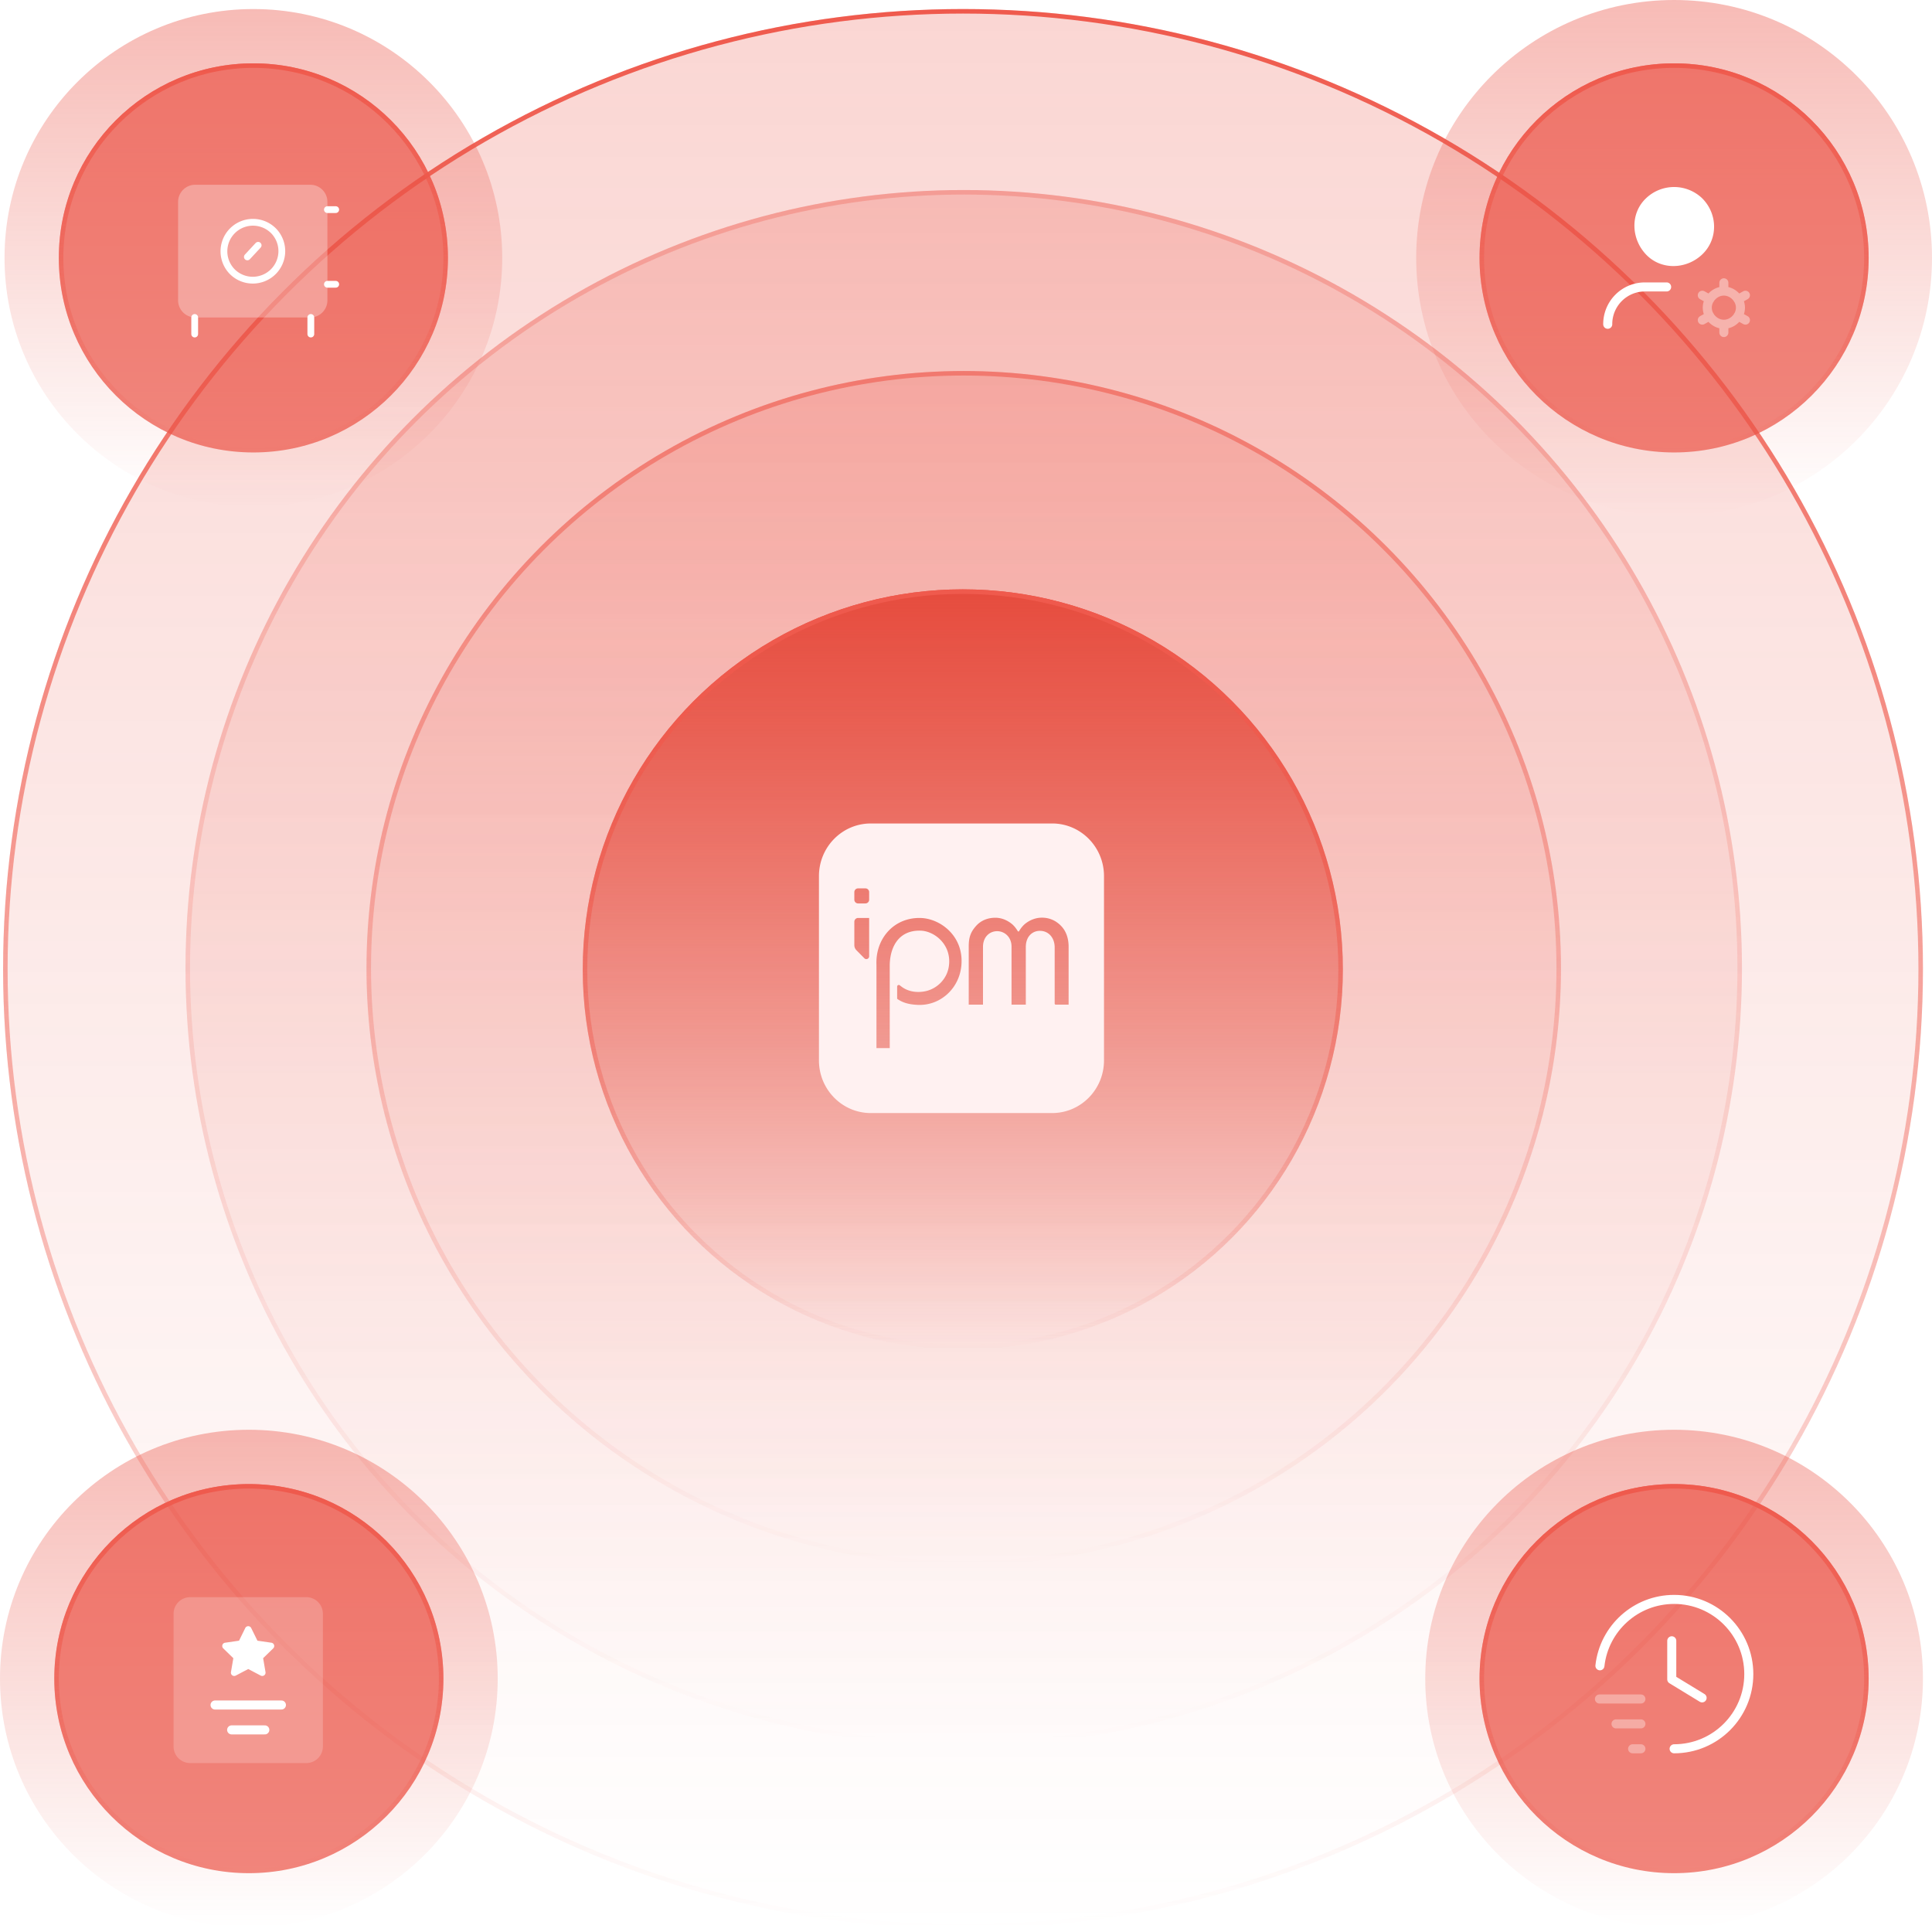 <?xml version="1.0" encoding="UTF-8"?>
<svg xmlns="http://www.w3.org/2000/svg" width="427" height="427" fill="none">
  <path fill="#fff" fill-rule="evenodd" d="M67.833 389.333H42.167a3.665 3.665 0 0 1-3.667-3.666v-29.334a3.666 3.666 0 0 1 3.667-3.666h25.666a3.666 3.666 0 0 1 3.667 3.666v29.334a3.665 3.665 0 0 1-3.667 3.666Z" clip-rule="evenodd" opacity=".2"></path>
  <path stroke="#fff" stroke-linecap="round" stroke-linejoin="round" stroke-width="2" d="M62.335 376.5H47.668M58.665 382h-7.333"></path>
  <path fill="#fff" fill-rule="evenodd" d="m55 368.549 2.757 1.448a.732.732 0 0 0 1.061-.772l-.526-3.07 2.231-2.173a.732.732 0 0 0-.405-1.248l-3.084-.448-1.378-2.796a.732.732 0 0 0-1.313 0l-1.379 2.796-3.083.449a.732.732 0 0 0-.405 1.249l2.23 2.172-.525 3.071a.732.732 0 0 0 1.061.772l2.758-1.45" clip-rule="evenodd"></path>
  <path stroke="#fff" stroke-linecap="round" stroke-linejoin="round" stroke-width="1.5" d="M60.536 50.63a6.417 6.417 0 1 1-9.074 9.074 6.417 6.417 0 0 1 9.074-9.075"></path>
  <path fill="#fff" fill-rule="evenodd" d="M39.5 44.288v21.76a3.787 3.787 0 0 0 3.788 3.785h25.426a3.787 3.787 0 0 0 3.786-3.787V44.288a3.788 3.788 0 0 0-3.788-3.788H43.288a3.788 3.788 0 0 0-3.788 3.788Z" clip-rule="evenodd" opacity=".3"></path>
  <path stroke="#fff" stroke-linecap="round" stroke-linejoin="round" stroke-width="1.5" d="m54.809 56.45 2.383-2.567M43.167 73.5v-3.666M68.835 73.5v-3.666M72.5 46h1.833M72.5 62.5h1.833"></path>
  <g filter="url(#a)">
    <circle cx="212.842" cy="214.159" r="212.159" fill="url(#b)" fill-opacity=".24"></circle>
    <circle cx="212.842" cy="214.159" r="211.659" stroke="url(#c)"></circle>
  </g>
  <g filter="url(#d)">
    <circle cx="213" cy="214" r="172" fill="url(#e)" fill-opacity=".24"></circle>
    <circle cx="213" cy="214" r="171.5" stroke="url(#f)" stroke-opacity=".32"></circle>
  </g>
  <g filter="url(#g)">
    <circle cx="213" cy="214" r="132" fill="url(#h)" fill-opacity=".24"></circle>
    <circle cx="213" cy="214" r="131.5" stroke="url(#i)" stroke-opacity=".6"></circle>
  </g>
  <g filter="url(#j)">
    <circle cx="55" cy="371" r="55" fill="url(#k)" fill-opacity=".4"></circle>
  </g>
  <g filter="url(#l)">
    <circle cx="55" cy="371" r="43" fill="#EB5548" fill-opacity=".7"></circle>
    <circle cx="55" cy="371" r="42.5" stroke="url(#m)"></circle>
  </g>
  <g filter="url(#n)">
    <circle cx="370" cy="371" r="55" fill="url(#o)" fill-opacity=".4"></circle>
  </g>
  <g filter="url(#p)">
    <circle cx="370" cy="371" r="43" fill="#EB5548" fill-opacity=".7"></circle>
    <circle cx="370" cy="371" r="42.5" stroke="url(#q)"></circle>
  </g>
  <path stroke="#fff" stroke-linecap="round" stroke-linejoin="round" stroke-width="2" d="M353.496 375.502h9.171M362.666 381.004h-5.502M362.666 386.507h-1.834" opacity=".34"></path>
  <path stroke="#fff" stroke-linecap="round" stroke-linejoin="round" stroke-width="2" d="M369.484 362.636v8.53l6.706 4.089"></path>
  <path stroke="#fff" stroke-linecap="round" stroke-linejoin="round" stroke-width="2" d="M353.605 368.166c.914-8.252 7.904-14.673 16.399-14.673 9.117 0 16.507 7.389 16.507 16.507 0 9.117-7.39 16.507-16.507 16.507"></path>
  <g filter="url(#r)">
    <circle cx="212.793" cy="214.256" r="84" fill="url(#s)"></circle>
    <circle cx="212.793" cy="214.256" r="83.5" stroke="url(#t)"></circle>
  </g>
  <path fill="#FFF1F1" d="M232.545 182h-40.09c-6.327 0-11.455 5.21-11.455 11.637v40.726c0 6.427 5.128 11.637 11.455 11.637h40.09c6.327 0 11.455-5.21 11.455-11.637v-40.727c0-6.426-5.128-11.636-11.455-11.636Zm-40.448 29.348c0 .561-.669.843-1.06.445l-1.763-1.79a1.587 1.587 0 0 1-.453-1.112v-5.17c0-.461.368-.835.822-.835h2.454v8.462Zm0-12.511a.83.83 0 0 1-.822.835h-1.633a.828.828 0 0 1-.821-.835v-1.659c0-.461.368-.834.821-.834h1.633c.454 0 .822.374.822.834v1.659Zm10.791 23.257c-2.195-.09-3.479-.55-4.605-1.346V218.061c0-.321.37-.489.609-.279l.039.034c.079.068.144.118.188.15 1.714 1.356 3.765 1.416 5.249 1.14 2.586-.481 4.865-2.583 5.324-5.426.777-4.797-3.103-7.917-6.251-7.994-5.066-.124-6.788 3.976-6.796 7.75v18.218h-2.934v-18.387c-.26-5.756 3.794-10.504 9.705-10.38 4.128.087 8.937 3.514 9.104 9.185.173 5.887-4.398 10.238-9.632 10.022Zm33.291-.051h-2.833c-.164 0-.246-.128-.249-.27v-12.51c-.047-1.939-1.268-3.511-3.231-3.535-1.61-.019-3.123 1.154-3.148 3.535v12.78h-3.155v-12.78c.021-2.14-1.512-3.448-3.153-3.459-1.698-.012-3.154 1.283-3.154 3.459v12.78h-3.154v-12.78c-.002-1.947.328-3.194 1.667-4.667 1.062-1.167 2.542-1.758 4.208-1.758 1.351 0 2.431.494 3.276 1.078.687.476 1.151 1.024 1.61 1.749.092.146.144.219.222.218.088-.001.122-.06.213-.207.434-.697.94-1.299 1.631-1.776.845-.584 1.979-1.08 3.355-1.08 1.689 0 3.077.656 4.176 1.762 1.098 1.107 1.719 2.667 1.719 4.681v12.78Z"></path>
  <g filter="url(#u)">
    <circle cx="56" cy="57" r="55" fill="url(#v)" fill-opacity=".4"></circle>
  </g>
  <g filter="url(#w)">
    <circle cx="56" cy="57" r="43" fill="#EB5548" fill-opacity=".7"></circle>
    <circle cx="56" cy="57" r="42.5" stroke="url(#x)"></circle>
  </g>
  <g filter="url(#y)">
    <circle cx="370" cy="57" r="57" fill="url(#z)" fill-opacity=".4"></circle>
  </g>
  <g filter="url(#A)">
    <circle cx="370" cy="57" r="43" fill="#EB5548" fill-opacity=".7"></circle>
    <circle cx="370" cy="57" r="42.5" stroke="url(#B)"></circle>
  </g>
  <g stroke="#fff" stroke-linecap="round" stroke-linejoin="round" stroke-width="2" opacity=".4">
    <path d="M380.999 62.5v1.833M380.999 71.667V73.5M376.232 65.25l1.65.917M384.115 69.833l1.65.917M376.232 70.75l1.65-.917M384.115 66.167l1.65-.917M383.565 65.433c1.467 1.467 1.467 3.667 0 5.133-1.466 1.467-3.666 1.467-5.133 0-1.467-1.466-1.467-3.666 0-5.133s3.667-1.467 5.133 0"></path>
  </g>
  <path fill="#fff" fill-rule="evenodd" d="M375.5 44.533c3.116 3.117 3.116 8.067 0 11-3.117 2.933-8.067 3.117-11 0-2.934-3.117-3.117-8.067 0-11a7.975 7.975 0 0 1 11 0" clip-rule="evenodd"></path>
  <path stroke="#fff" stroke-linecap="round" stroke-linejoin="round" stroke-width="2" d="M375.5 44.533c3.116 3.117 3.116 8.067 0 11-3.117 2.933-8.067 3.117-11 0-2.934-3.117-3.117-8.067 0-11a7.975 7.975 0 0 1 11 0M355.332 71.667a8.216 8.216 0 0 1 8.25-8.25h4.767"></path>
  <path stroke="#fff" stroke-linecap="round" stroke-linejoin="round" stroke-width="1.5" d="M60.4 50.96a6.417 6.417 0 1 1-9.075 9.075 6.417 6.417 0 0 1 9.074-9.075"></path>
  <path fill="#fff" fill-rule="evenodd" d="M39.363 44.618v21.76a3.787 3.787 0 0 0 3.788 3.786h25.426a3.787 3.787 0 0 0 3.786-3.788V44.618a3.788 3.788 0 0 0-3.787-3.787H43.15a3.788 3.788 0 0 0-3.788 3.787Z" clip-rule="evenodd" opacity=".3"></path>
  <path stroke="#fff" stroke-linecap="round" stroke-linejoin="round" stroke-width="1.5" d="m54.672 56.78 2.383-2.566M43.03 73.83v-3.666M68.698 73.83v-3.666M72.363 46.33h1.834M72.363 62.83h1.834"></path>
  <path fill="#fff" fill-rule="evenodd" d="M67.697 389.664H42.03a3.666 3.666 0 0 1-3.667-3.667v-29.333a3.666 3.666 0 0 1 3.667-3.667h25.667a3.666 3.666 0 0 1 3.666 3.667v29.333a3.666 3.666 0 0 1-3.666 3.667Z" clip-rule="evenodd" opacity=".2"></path>
  <path stroke="#fff" stroke-linecap="round" stroke-linejoin="round" stroke-width="2" d="M62.198 376.83H47.53M58.529 382.33h-7.334"></path>
  <path fill="#fff" fill-rule="evenodd" d="m54.863 368.879 2.757 1.449a.732.732 0 0 0 1.062-.772l-.526-3.071 2.23-2.172a.732.732 0 0 0-.405-1.249l-3.083-.447-1.379-2.796a.731.731 0 0 0-1.313 0l-1.378 2.796-3.084.449a.732.732 0 0 0-.405 1.248l2.231 2.173-.526 3.071a.732.732 0 0 0 1.062.772l2.757-1.451" clip-rule="evenodd"></path>
  <defs>
    <linearGradient id="e" x1="213" x2="213" y1="42" y2="386" gradientUnits="userSpaceOnUse">
      <stop stop-color="#EB5548"></stop>
      <stop offset="1" stop-color="#EB5548" stop-opacity="0"></stop>
    </linearGradient>
    <linearGradient id="B" x1="370" x2="370" y1="14" y2="100" gradientUnits="userSpaceOnUse">
      <stop stop-color="#EF5A4D"></stop>
      <stop offset="1" stop-color="#EF5A4D" stop-opacity="0"></stop>
    </linearGradient>
    <linearGradient id="z" x1="370" x2="370" y1="0" y2="114" gradientUnits="userSpaceOnUse">
      <stop stop-color="#EB5548"></stop>
      <stop offset="1" stop-color="#EB5548" stop-opacity="0"></stop>
    </linearGradient>
    <linearGradient id="x" x1="56" x2="56" y1="14" y2="100" gradientUnits="userSpaceOnUse">
      <stop stop-color="#EF5A4D"></stop>
      <stop offset="1" stop-color="#EF5A4D" stop-opacity="0"></stop>
    </linearGradient>
    <linearGradient id="v" x1="56" x2="56" y1="2" y2="112" gradientUnits="userSpaceOnUse">
      <stop stop-color="#EB5548"></stop>
      <stop offset="1" stop-color="#EB5548" stop-opacity="0"></stop>
    </linearGradient>
    <linearGradient id="t" x1="212.793" x2="212.793" y1="130.256" y2="298.256" gradientUnits="userSpaceOnUse">
      <stop stop-color="#EF5A4D"></stop>
      <stop offset="1" stop-color="#EF5A4D" stop-opacity="0"></stop>
    </linearGradient>
    <linearGradient id="s" x1="212.793" x2="212.793" y1="130.256" y2="298.256" gradientUnits="userSpaceOnUse">
      <stop stop-color="#E64C3E"></stop>
      <stop offset="1" stop-color="#E54C3E" stop-opacity="0"></stop>
    </linearGradient>
    <linearGradient id="q" x1="370" x2="370" y1="328" y2="414" gradientUnits="userSpaceOnUse">
      <stop stop-color="#EF5A4D"></stop>
      <stop offset="1" stop-color="#EF5A4D" stop-opacity="0"></stop>
    </linearGradient>
    <linearGradient id="o" x1="370" x2="370" y1="316" y2="426" gradientUnits="userSpaceOnUse">
      <stop stop-color="#EB5548"></stop>
      <stop offset="1" stop-color="#EB5548" stop-opacity="0"></stop>
    </linearGradient>
    <linearGradient id="m" x1="55" x2="55" y1="328" y2="414" gradientUnits="userSpaceOnUse">
      <stop stop-color="#EF5A4D"></stop>
      <stop offset="1" stop-color="#EF5A4D" stop-opacity="0"></stop>
    </linearGradient>
    <linearGradient id="k" x1="55" x2="55" y1="316" y2="426" gradientUnits="userSpaceOnUse">
      <stop stop-color="#EB5548"></stop>
      <stop offset="1" stop-color="#EB5548" stop-opacity="0"></stop>
    </linearGradient>
    <linearGradient id="i" x1="213" x2="213" y1="82" y2="346" gradientUnits="userSpaceOnUse">
      <stop stop-color="#EF5A4D"></stop>
      <stop offset="1" stop-color="#EF5A4D" stop-opacity="0"></stop>
    </linearGradient>
    <linearGradient id="b" x1="212.842" x2="212.842" y1="2" y2="426.317" gradientUnits="userSpaceOnUse">
      <stop stop-color="#EB5548"></stop>
      <stop offset="1" stop-color="#EB5548" stop-opacity="0"></stop>
    </linearGradient>
    <linearGradient id="c" x1="212.842" x2="212.842" y1="2" y2="426.317" gradientUnits="userSpaceOnUse">
      <stop stop-color="#EF5A4D"></stop>
      <stop offset="1" stop-color="#EF5A4D" stop-opacity="0"></stop>
    </linearGradient>
    <linearGradient id="h" x1="213" x2="213" y1="82" y2="346" gradientUnits="userSpaceOnUse">
      <stop stop-color="#EB5548"></stop>
      <stop offset="1" stop-color="#EB5548" stop-opacity="0"></stop>
    </linearGradient>
    <linearGradient id="f" x1="213" x2="213" y1="42" y2="386" gradientUnits="userSpaceOnUse">
      <stop stop-color="#EF5A4D"></stop>
      <stop offset="1" stop-color="#EF5A4D" stop-opacity="0"></stop>
    </linearGradient>
    <filter id="p" width="104" height="104" x="318" y="319" color-interpolation-filters="sRGB" filterUnits="userSpaceOnUse">
      <feFlood flood-opacity="0" result="BackgroundImageFix"></feFlood>
      <feGaussianBlur in="BackgroundImageFix" stdDeviation="4.5"></feGaussianBlur>
      <feComposite in2="SourceAlpha" operator="in" result="effect1_backgroundBlur_6331_40901"></feComposite>
      <feBlend in="SourceGraphic" in2="effect1_backgroundBlur_6331_40901" result="shape"></feBlend>
    </filter>
    <filter id="d" width="440" height="440" x="-7" y="-6" color-interpolation-filters="sRGB" filterUnits="userSpaceOnUse">
      <feFlood flood-opacity="0" result="BackgroundImageFix"></feFlood>
      <feGaussianBlur in="BackgroundImageFix" stdDeviation="24"></feGaussianBlur>
      <feComposite in2="SourceAlpha" operator="in" result="effect1_backgroundBlur_6331_40901"></feComposite>
      <feBlend in="SourceGraphic" in2="effect1_backgroundBlur_6331_40901" result="shape"></feBlend>
    </filter>
    <filter id="y" width="122" height="122" x="309" y="-4" color-interpolation-filters="sRGB" filterUnits="userSpaceOnUse">
      <feFlood flood-opacity="0" result="BackgroundImageFix"></feFlood>
      <feGaussianBlur in="BackgroundImageFix" stdDeviation="2"></feGaussianBlur>
      <feComposite in2="SourceAlpha" operator="in" result="effect1_backgroundBlur_6331_40901"></feComposite>
      <feBlend in="SourceGraphic" in2="effect1_backgroundBlur_6331_40901" result="shape"></feBlend>
    </filter>
    <filter id="w" width="104" height="104" x="4" y="5" color-interpolation-filters="sRGB" filterUnits="userSpaceOnUse">
      <feFlood flood-opacity="0" result="BackgroundImageFix"></feFlood>
      <feGaussianBlur in="BackgroundImageFix" stdDeviation="4.5"></feGaussianBlur>
      <feComposite in2="SourceAlpha" operator="in" result="effect1_backgroundBlur_6331_40901"></feComposite>
      <feBlend in="SourceGraphic" in2="effect1_backgroundBlur_6331_40901" result="shape"></feBlend>
    </filter>
    <filter id="u" width="118" height="118" x="-3" y="-2" color-interpolation-filters="sRGB" filterUnits="userSpaceOnUse">
      <feFlood flood-opacity="0" result="BackgroundImageFix"></feFlood>
      <feGaussianBlur in="BackgroundImageFix" stdDeviation="2"></feGaussianBlur>
      <feComposite in2="SourceAlpha" operator="in" result="effect1_backgroundBlur_6331_40901"></feComposite>
      <feBlend in="SourceGraphic" in2="effect1_backgroundBlur_6331_40901" result="shape"></feBlend>
    </filter>
    <filter id="r" width="264" height="264" x="80.793" y="82.256" color-interpolation-filters="sRGB" filterUnits="userSpaceOnUse">
      <feFlood flood-opacity="0" result="BackgroundImageFix"></feFlood>
      <feGaussianBlur in="BackgroundImageFix" stdDeviation="24"></feGaussianBlur>
      <feComposite in2="SourceAlpha" operator="in" result="effect1_backgroundBlur_6331_40901"></feComposite>
      <feBlend in="SourceGraphic" in2="effect1_backgroundBlur_6331_40901" result="shape"></feBlend>
    </filter>
    <filter id="A" width="104" height="104" x="318" y="5" color-interpolation-filters="sRGB" filterUnits="userSpaceOnUse">
      <feFlood flood-opacity="0" result="BackgroundImageFix"></feFlood>
      <feGaussianBlur in="BackgroundImageFix" stdDeviation="4.5"></feGaussianBlur>
      <feComposite in2="SourceAlpha" operator="in" result="effect1_backgroundBlur_6331_40901"></feComposite>
      <feBlend in="SourceGraphic" in2="effect1_backgroundBlur_6331_40901" result="shape"></feBlend>
    </filter>
    <filter id="n" width="118" height="118" x="311" y="312" color-interpolation-filters="sRGB" filterUnits="userSpaceOnUse">
      <feFlood flood-opacity="0" result="BackgroundImageFix"></feFlood>
      <feGaussianBlur in="BackgroundImageFix" stdDeviation="2"></feGaussianBlur>
      <feComposite in2="SourceAlpha" operator="in" result="effect1_backgroundBlur_6331_40901"></feComposite>
      <feBlend in="SourceGraphic" in2="effect1_backgroundBlur_6331_40901" result="shape"></feBlend>
    </filter>
    <filter id="l" width="104" height="104" x="3" y="319" color-interpolation-filters="sRGB" filterUnits="userSpaceOnUse">
      <feFlood flood-opacity="0" result="BackgroundImageFix"></feFlood>
      <feGaussianBlur in="BackgroundImageFix" stdDeviation="4.5"></feGaussianBlur>
      <feComposite in2="SourceAlpha" operator="in" result="effect1_backgroundBlur_6331_40901"></feComposite>
      <feBlend in="SourceGraphic" in2="effect1_backgroundBlur_6331_40901" result="shape"></feBlend>
    </filter>
    <filter id="j" width="118" height="118" x="-4" y="312" color-interpolation-filters="sRGB" filterUnits="userSpaceOnUse">
      <feFlood flood-opacity="0" result="BackgroundImageFix"></feFlood>
      <feGaussianBlur in="BackgroundImageFix" stdDeviation="2"></feGaussianBlur>
      <feComposite in2="SourceAlpha" operator="in" result="effect1_backgroundBlur_6331_40901"></feComposite>
      <feBlend in="SourceGraphic" in2="effect1_backgroundBlur_6331_40901" result="shape"></feBlend>
    </filter>
    <filter id="g" width="360" height="360" x="33" y="34" color-interpolation-filters="sRGB" filterUnits="userSpaceOnUse">
      <feFlood flood-opacity="0" result="BackgroundImageFix"></feFlood>
      <feGaussianBlur in="BackgroundImageFix" stdDeviation="24"></feGaussianBlur>
      <feComposite in2="SourceAlpha" operator="in" result="effect1_backgroundBlur_6331_40901"></feComposite>
      <feBlend in="SourceGraphic" in2="effect1_backgroundBlur_6331_40901" result="shape"></feBlend>
    </filter>
    <filter id="a" width="520.316" height="520.317" x="-47.316" y="-46" color-interpolation-filters="sRGB" filterUnits="userSpaceOnUse">
      <feFlood flood-opacity="0" result="BackgroundImageFix"></feFlood>
      <feGaussianBlur in="BackgroundImageFix" stdDeviation="24"></feGaussianBlur>
      <feComposite in2="SourceAlpha" operator="in" result="effect1_backgroundBlur_6331_40901"></feComposite>
      <feBlend in="SourceGraphic" in2="effect1_backgroundBlur_6331_40901" result="shape"></feBlend>
    </filter>
  </defs>
</svg>
